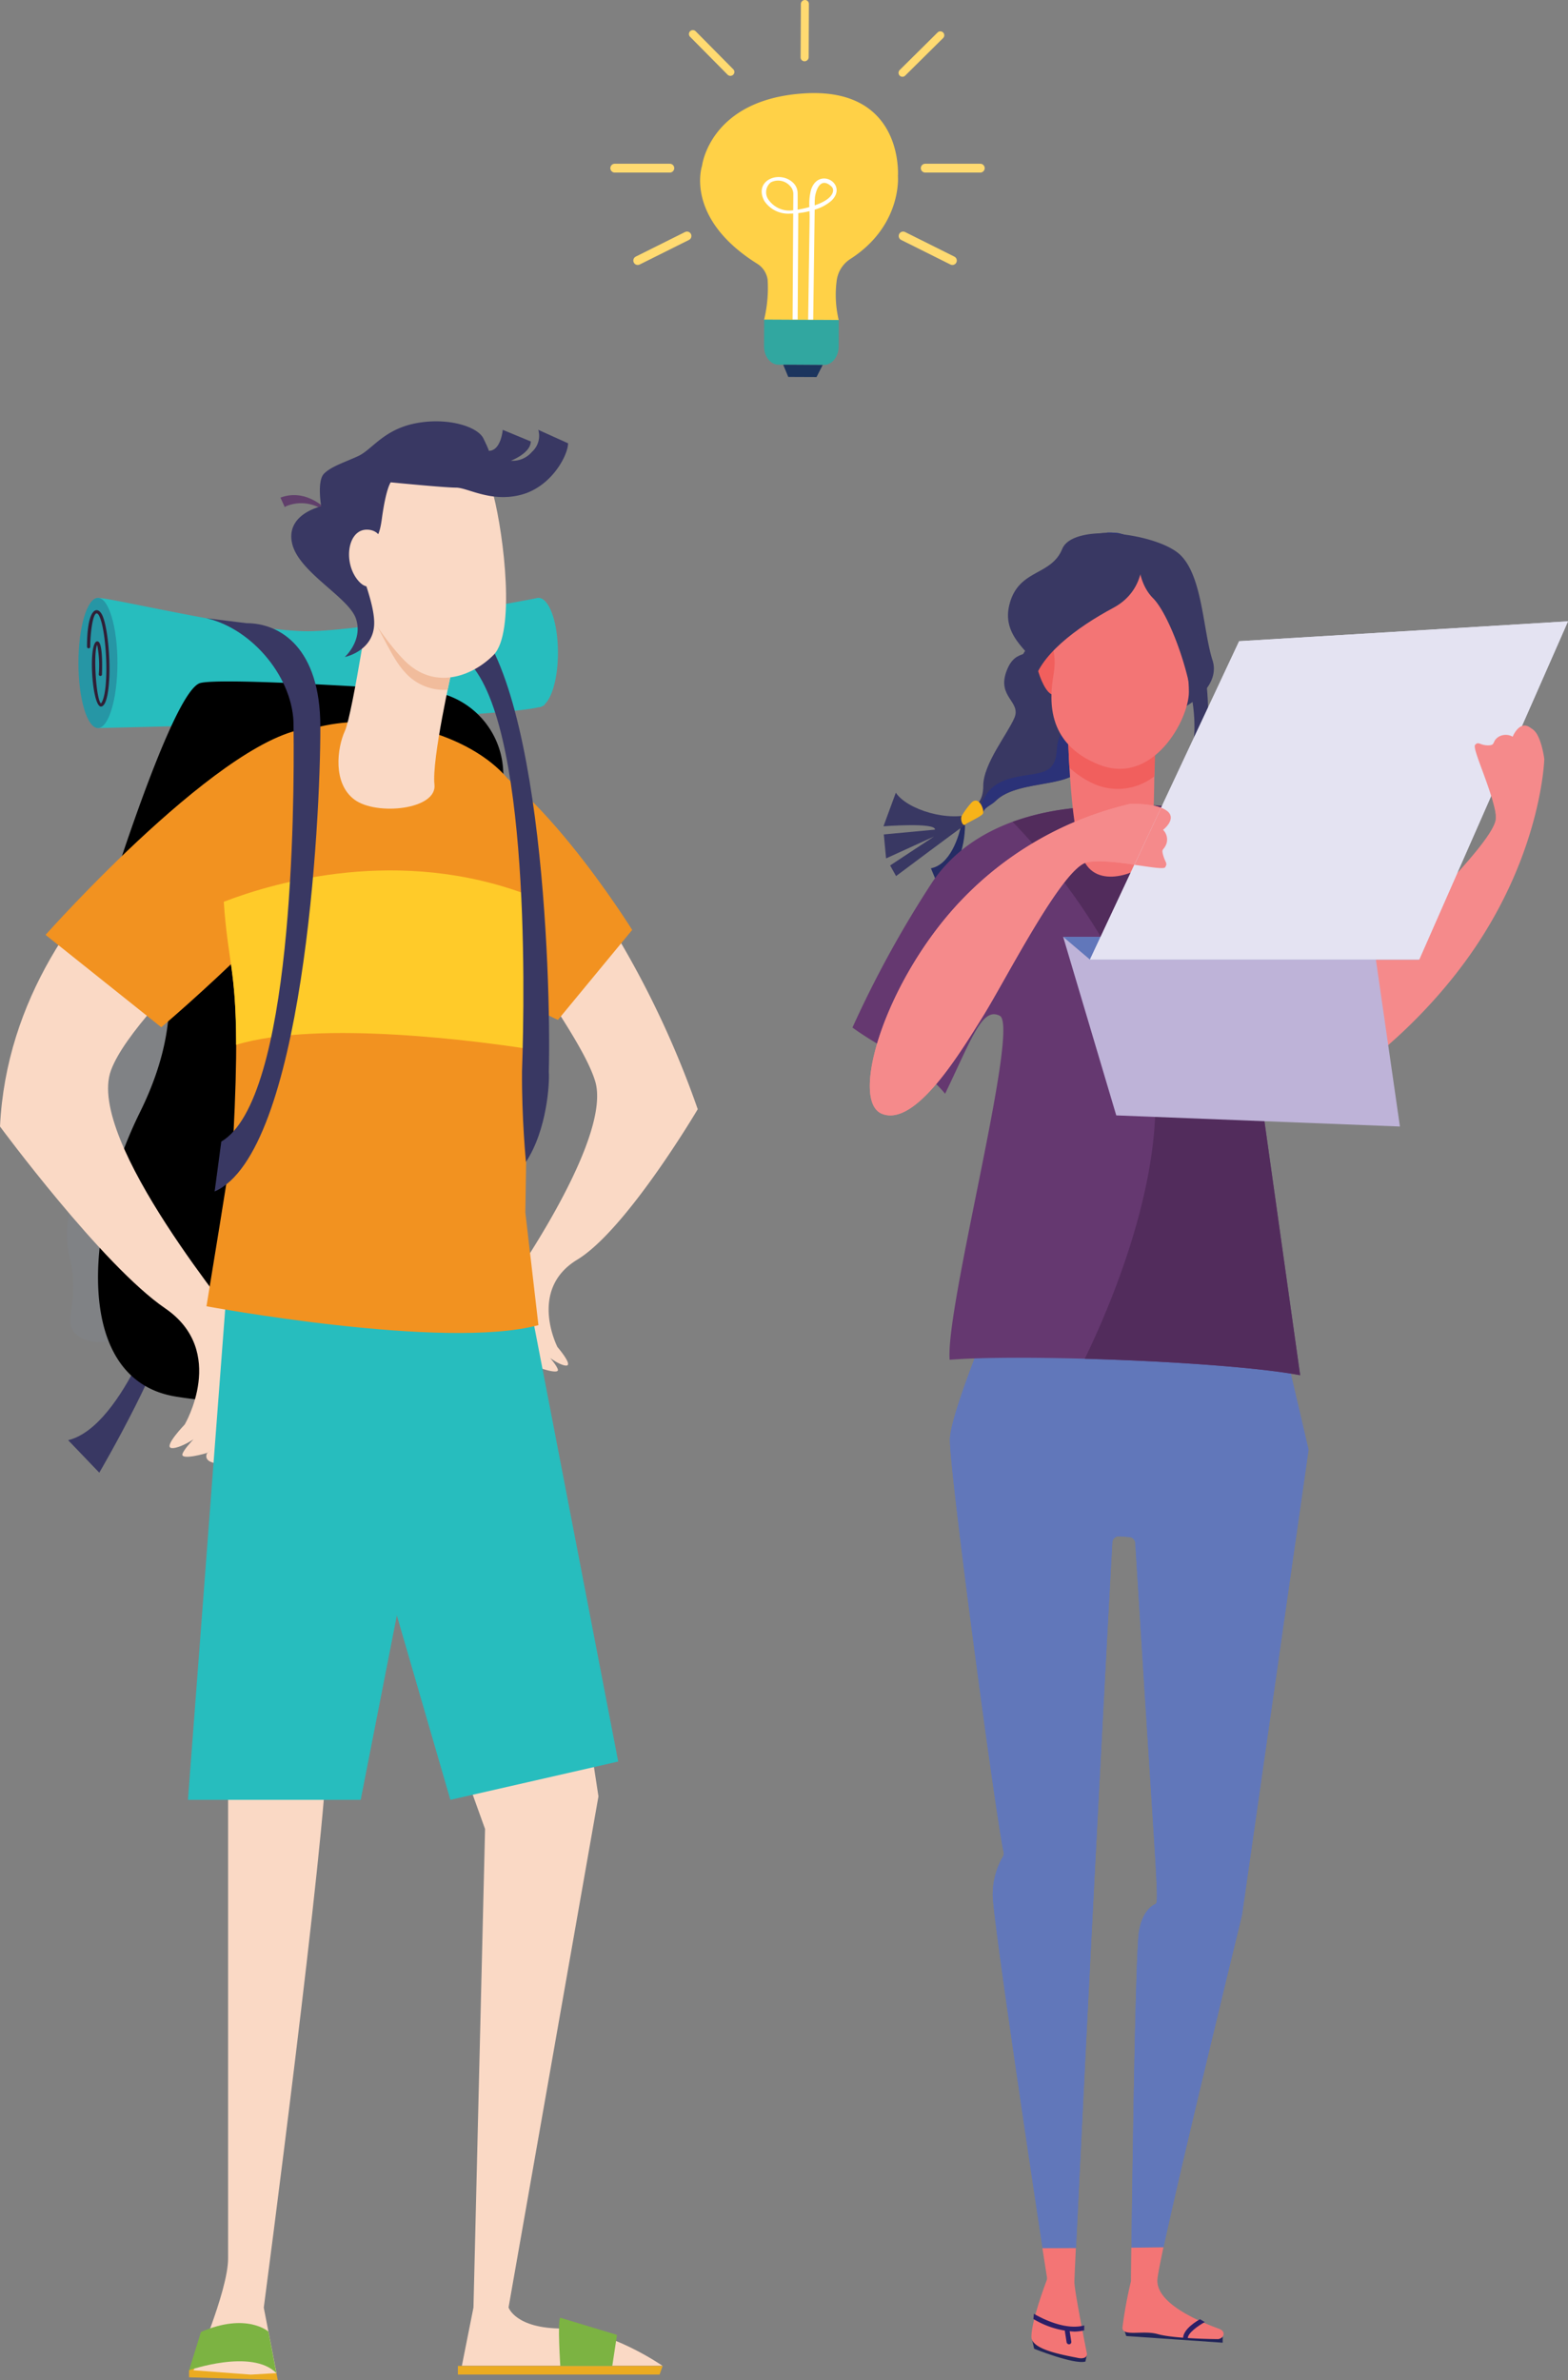 <svg id="Group_1368" data-name="Group 1368" xmlns="http://www.w3.org/2000/svg" width="266.7" height="404.64" viewBox="0 0 266.7 404.64">
  <rect x="0" y="0" width="266.7" height="404.64" fill="#808080" stroke="none"/>
  <g id="Group_1360" data-name="Group 1360" transform="translate(0 71.63)">
    <path id="Path_4920" data-name="Path 4920" d="M46.719,65.46a160.793,160.793,0,0,1,29.218,51.084s-12.1,20.5-20.5,25.584-3.361,14.851-3.361,14.851,2.458,2.857,1.638,3.13c-.819.252-3.928-1.659-4.306-2.857,0,0,2.416,2.479,2.731,3.529.294.924-3.151-.231-3.277-.357-1.26-1.134.126.105.126.105s.378.777-.651,1.113c-1.029.315-1.491.315-2.185-1.974-.693-2.269-1.449-14.283-.966-15.187S61.318,121,58.482,111.755,38.527,82.747,38.842,74.7C39.157,66.678,46.719,65.46,46.719,65.46Z" transform="translate(42.741 0.409)" fill="#fad9c5"/>
    <g id="Group_1355" data-name="Group 1355" transform="translate(11.405 30.013)">
      <path id="Path_4921" data-name="Path 4921" d="M22.2,104.72S15.161,127.258,5.52,129.611l5.293,5.524s11.91-20.312,12.687-28.4Z" transform="translate(-5.331 13.601)" fill="#393863"/>
      <path id="Path_4922" data-name="Path 4922" d="M29.2,82.4s-8.339-.9-12.036,0c-3.718.9-11.28,23.169-11.28,23.169l15.775,5.209Z" transform="translate(-4.934 -11.403)" fill="#808285"/>
      <path id="Path_4923" data-name="Path 4923" d="M10.324,92.76s-6.6,10.208-4.474,18.8c2.1,8.57-2,11.427,1.911,13.779,3.886,2.353,12.624-1.617,12.624-1.617l3.046-29.6Z" transform="translate(-5.43 0.439)" fill="#808285"/>
      <path id="Path_4924" data-name="Path 4924" d="M86.174,57.7c0-5.146-1.491-9.305-3.319-9.305a1.27,1.27,0,0,0-.462.084c-3.739.714-29.764,5.587-38.8,5.587-9.725,0-33.293-5.671-35.666-5.671V70.529S73.634,69.143,82.855,67a1.231,1.231,0,0,0,.651-.189c.273-.105.42-.21.42-.315v-.021C85.249,65.236,86.174,61.77,86.174,57.7Z" transform="translate(-2.678 -48.39)" fill="#27bdbe"/>
      <path id="Path_4925" data-name="Path 4925" d="M12.988,59.46c0,6.112-1.491,11.07-3.319,11.07S6.35,65.572,6.35,59.46,7.841,48.39,9.669,48.39,12.988,53.347,12.988,59.46Z" transform="translate(-4.417 -48.39)" fill="#2696a5"/>
      <path id="Path_4926" data-name="Path 4926" d="M76.839,70.1A14.285,14.285,0,0,0,63.48,56.72c-13.926-.9-34.868-2.1-38.124-1.3-4.936,1.218-16.93,40.519-16.93,40.519L17.6,98.6s6.89,10.755-2.521,29.785C5.653,147.4,3.615,173.8,21.049,176.721c17.434,2.941,55.243.441,58.73-5.335C82.531,166.828,78.624,98.73,76.839,70.1Z" transform="translate(-2.67 -40.945)"/>
      <g id="Group_1354" data-name="Group 1354" transform="translate(3.403 2.1)">
        <path id="Path_4927" data-name="Path 4927" d="M9.4,65.774h0c-1.6-.063-2.227-11.784-.462-11.049.714.315.714,3.634.651,5.587a.273.273,0,0,1-.546-.021,18.026,18.026,0,0,0-.273-5c-.672,1.155-.21,9.284.651,9.956a2.217,2.217,0,0,0,.21-.357c1.2-2.521.735-11.7-.441-14.367-.987-2.248-1.6,2.458-1.6,5.083a.278.278,0,0,1-.273.273h0a.278.278,0,0,1-.273-.273c0-6.89,1.869-7.016,2.626-5.293,1.239,2.815,1.7,12.162.441,14.83C10.033,65.291,9.8,65.774,9.4,65.774Z" transform="translate(-7.05 -49.39)" fill="#301f36"/>
      </g>
    </g>
    <path id="Path_4928" data-name="Path 4928" d="M15.31,192.73v1.2l15.082.462L29.929,192l-12.666-.945Z" transform="translate(16.849 138.62)" fill="#ebab21"/>
    <path id="Path_4929" data-name="Path 4929" d="M22.71,40.5c5.314-1.974,9.221,3.529,9.284,3.571a15.451,15.451,0,0,0-2.079-1.512,6.676,6.676,0,0,0-6.112-.651,1.2,1.2,0,0,0-.357.21Z" transform="translate(24.992 -27.526)" fill="#603f6b"/>
    <path id="Path_4930" data-name="Path 4930" d="M38.263,60.584C51.2,63.02,68.91,91.5,68.91,91.5L56.286,106.795S44.4,101.775,42.191,93.52C39.965,85.286,30.114,59.05,38.263,60.584Z" transform="translate(38.615 -5.029)" fill="#f29220"/>
    <path id="Path_4931" data-name="Path 4931" d="M67.643,101.74c1.176,13.149,13.59,93.787,13.59,93.787l-15.292,86.9S67.139,286,75.078,286s17.056,6.344,17.056,6.344H58l1.974-9.914,1.974-81.352L42.311,146.5S32.186,122.493,27.628,119.91L18.7,100.858s0-.357-.021-1.008C35.085,100.4,51.2,102.245,67.643,101.74Z" transform="translate(20.557 38.255)" fill="#fad9c5"/>
    <path id="Path_4932" data-name="Path 4932" d="M49.32,59.675S2.1,82.591,0,125.862c0,0,17.455,23.652,28.1,30.919,10.65,7.289,3.319,19.745,3.319,19.745s-3.445,3.571-2.374,3.97,5.272-1.89,5.839-3.424c0,0-3.34,3.088-3.844,4.432-.441,1.2,4.159-.084,4.327-.21,1.722-1.386-.168.147-.168.147s-.546,1.008.777,1.491c1.344.5,1.932.5,3.025-2.416,1.092-2.941,2.941-18.631,2.395-19.85-.567-1.239-26.928-32.453-22.517-44.363C23.295,104.373,54.7,80.113,54.865,69.547,55.012,58.982,49.32,59.675,49.32,59.675Z" transform="translate(0 -5.968)" fill="#fad9c5"/>
    <path id="Path_4933" data-name="Path 4933" d="M3.69,94.092,23.372,109.8S53.241,84.451,52.022,77.393C50.8,70.357,60.887,58.93,49.355,58.93,34.945,58.93,3.69,94.092,3.69,94.092Z" transform="translate(4.061 -6.778)" fill="#f29220"/>
    <path id="Path_4934" data-name="Path 4934" d="M53.824,98.52l3.991,4.684,16.951,87.864L46.22,197.58,27.61,133.514,35.8,98.52Z" transform="translate(30.385 36.791)" fill="#27bdbe"/>
    <path id="Path_4935" data-name="Path 4935" d="M55.264,122.773s-16.93,50.79-16.93,64.3c0,13.485-10.713,94.838-10.713,94.838l2.164,11.133-4.39.252-9.725-.735s5.881-13.422,5.881-18.988v-78.58l.525-94.648h37.3Z" transform="translate(17.245 38.794)" fill="#fad9c5"/>
    <path id="Path_4936" data-name="Path 4936" d="M62.271,98.52,56.7,135.909l-12.1,61.671H15.22l7.31-96.245Z" transform="translate(16.75 36.791)" fill="#27bdbe"/>
    <path id="Path_4937" data-name="Path 4937" d="M70.955,141.847c.252-15.04.924-61.965-.084-67.783-2.563-14.893-36.528-22.832-47.156-6.848-3.844,5.8-4.516,13.212-4.159,19.976.8,15.124,3.256,12.5,1.722,42.01-.063,1.218-4.558,28.588-4.558,28.588S57.2,165.31,73.181,161Z" transform="translate(18.4 -7.334)" fill="#f29220"/>
    <g id="Group_1356" data-name="Group 1356" transform="translate(38.061 76.354)">
      <path id="Path_4938" data-name="Path 4938" d="M69.771,100.779c.084-9.158.126-18.673.063-26.172C48.01,66.373,27.089,72.338,18.12,75.783c.672,10,2.1,11.679,2.1,24.324C34.441,95.78,62.335,99.624,69.771,100.779Z" transform="translate(-18.12 -70.452)" fill="#ffcb29"/>
    </g>
    <path id="Path_4939" data-name="Path 4939" d="M46.718,61.97S43.252,77.24,43.735,81.5c.5,4.264-9.83,5.356-13.59,2.584s-2.962-8.822-1.638-11.7S33.212,47.14,33.212,47.14Z" transform="translate(30.16 -19.753)" fill="#fad9c5"/>
    <path id="Path_4940" data-name="Path 4940" d="M30.334,47.14a20.582,20.582,0,0,1-.294,5.65c2.1,3.424,3.718,7.436,5.755,9.6a8.835,8.835,0,0,0,7.289,3c.42-2.037.735-3.424.735-3.424Z" transform="translate(33.059 -19.753)" fill="#f1bc9c"/>
    <path id="Path_4941" data-name="Path 4941" d="M49.028,143.715c3.613-5.5,4.033-13.506,3.886-15.313.42-16.342-1.323-72.551-16.174-79.483l.945,8.507c11.973,7.352,11.175,56.818,10.671,70.85C48.293,136.322,49.028,143.715,49.028,143.715Z" transform="translate(40.432 -17.794)" fill="#393863"/>
    <path id="Path_4942" data-name="Path 4942" d="M49.877,36.124s3.382,1.386,5.167,8.339,3.76,23.421,0,27.18-10.124,5.944-15.082.987-11.511-16.468-12.9-20.249c0,0-3.571-5.461,4.264-11.217C39.164,35.431,49.877,36.124,49.877,36.124Z" transform="translate(28.892 -31.905)" fill="#fad9c5"/>
    <path id="Path_4943" data-name="Path 4943" d="M40.5,44.475s9.137.9,11.112.9,5.944,2.584,11.112,1.2,7.94-6.743,7.94-8.738L65.6,35.548a3.665,3.665,0,0,1-1.092,3.76A4.271,4.271,0,0,1,60.94,40.8s3.382-1.281,3.382-3.277l-4.768-1.974s-.294,3.571-2.374,3.571c0,0,.105,0-.9-2.079-.987-2.079-6.2-3.676-11.637-2.584-5.419,1.092-7.31,4.474-9.7,5.566C32.562,41.114,30.4,41.765,29.159,43s-.483,5.566-.483,5.566-6.049,1.281-4.957,6.259c1.092,4.957,9.7,9.2,10.881,12.876,1.2,3.676-1.911,6.47-1.911,6.47s5-.987,5-5.8S33.129,55.334,35.02,54.641s3.277,1.2,3.97-3.97C39.7,45.462,40.5,44.475,40.5,44.475Z" transform="translate(25.958 -34.101)" fill="#393863"/>
    <path id="Path_4944" data-name="Path 4944" d="M34.348,47.533c0-.4.189-4.663-3.067-4.663-3.277,0-4.054,5.566-1.491,8.633C32.352,54.549,34.348,50.2,34.348,47.533Z" transform="translate(31.104 -24.452)" fill="#fad9c5"/>
    <path id="Path_4945" data-name="Path 4945" d="M37.08,191.5H71.906l-.525,1.47H37.08Z" transform="translate(40.806 139.115)" fill="#ebab21"/>
    <path id="Path_4946" data-name="Path 4946" d="M45.487,187.6c-.5.5,0,8.192,0,8.192H54.33l.8-5.272Z" transform="translate(49.812 134.823)" fill="#7cb342"/>
    <path id="Path_4947" data-name="Path 4947" d="M15.31,196.053s10.65-3.739,14.851.483L28.8,189.478s-3.7-3.3-11.469.063Z" transform="translate(16.849 135.298)" fill="#7cb342"/>
    <path id="Path_4948" data-name="Path 4948" d="M23.526,50.88c5.755,0,12.54,4.222,12.561,17.539.042,16.342-2.983,72.509-17.98,79.084l1.134-8.486C31.36,131.938,31.7,82.472,31.529,68.44c.126-8.066-6.932-16.594-14.809-18.4Z" transform="translate(18.4 -16.561)" fill="#393863"/>
    <path id="Path_4949" data-name="Path 4949" d="M126.576,212.87c0-.042.021-.063.021-.084l11.3-78.937a.771.771,0,0,0-.021-.378L130.63,102.51c-14.577,1.134-29.155,1.344-43.732,1.386-4.39,10.355-9.977,24.324-9.977,28.1,0,5.9,7.961,65.094,9.137,70.073a1,1,0,0,1-.126.777,12.9,12.9,0,0,0-1.722,6.6c0,3.529,6.217,45.077,8.465,59.927,1.89,0,3.781,0,5.692-.021.819-17.119,3.424-69.842,6.175-119.959a1.1,1.1,0,0,1,1.155-1.008l1.743.126a1.082,1.082,0,0,1,1.008.987c4.012,64.4,4.138,60.977,3.214,61.5-.777.441-2.079,1.6-2.584,4.558-.588,3.466-1.092,39.573-1.281,53.752l5.461-.063C116.493,254.145,126.219,214.362,126.576,212.87Z" transform="translate(84.65 41.182)" fill="#6177ba"/>
    <path id="Path_4950" data-name="Path 4950" d="M81.177,66.32c.147,4.075-1.008,9.032-4.747,10.818l-1.05-2.5c3.172-.588,4.831-5.167,5.335-8.3Z" transform="translate(82.956 1.355)" fill="#252c64"/>
    <path id="Path_4951" data-name="Path 4951" d="M85.928,69.264c-1.47,1.008-12.246,9.074-12.246,9.074l-1.008-1.806,7.457-4.915-8.15,3.718L71.6,71.26l8.7-.819c.147-1.26-8.759-.567-8.759-.567l2.1-5.713c1.848,2.836,9.032,5.146,13.527,3.424.042.126.336.294.357.42C87.168,68.067,86.349,68.97,85.928,69.264Z" transform="translate(78.73 -1.022)" fill="#393863"/>
    <path id="Path_4952" data-name="Path 4952" d="M116.6,59.178c1.785-10.566-8.528-14.6-12.057-15.649-.714-.21-1.155-.315-1.155-.315-6.28-.819-9.536,3.361-12.372,7.688s-.756,6.428-1.491,10.292-3.592,1.05-5.23,5.482c-1.638,4.411,2.542,5.146,1.344,7.94s-5.293,7.814-5.293,11.553c0,2.689-1.3,3.067-1.386,3.991.126.021.756.735.882.756.273-.819,1.974-1.554,2.584-2.164,4.012-4.012,14.661-1.848,14.661-6.785s10.881-8.507,17.224-11.637C120.7,67.181,116.6,59.178,116.6,59.178Z" transform="translate(86.895 -24.187)" fill="#393863"/>
    <path id="Path_4953" data-name="Path 4953" d="M116.161,59.182c1.785-10.566-8.528-14.6-12.057-15.649-.714-.21-1.155-.315-1.155-.315a13.114,13.114,0,0,0-2-.105,22.256,22.256,0,0,1,8.213,12.309c2.374,10.4-8.4,18.463-13.422,20.27-5.02,1.785-2.122,5.083-4.432,7.394C89.085,85.312,81,82.959,79.36,90.164c0,.315.483.714.483.714.231-1.113,1.344-1.323,2.143-2.143C86,84.724,96.647,86.887,96.647,81.951s10.881-8.507,17.224-11.637C120.257,67.185,116.161,59.182,116.161,59.182Z" transform="translate(87.336 -24.19)" fill="#2b3278"/>
    <path id="Path_4954" data-name="Path 4954" d="M79.655,65.072a13.813,13.813,0,0,0-1.743,2.353c-.252.525.126,1.869.672,1.428s2.71-1.365,2.962-1.848C81.819,66.5,80.937,63.98,79.655,65.072Z" transform="translate(85.654 -0.317)" fill="#f7b319"/>
    <path id="Path_4955" data-name="Path 4955" d="M83.54,189.21l.42,1.89s6.743,2.71,8.717,2.185l.273-1.239Z" transform="translate(91.936 136.595)" fill="#222459"/>
    <path id="Path_4956" data-name="Path 4956" d="M90.95,188.34l.525,1.554,16.4,1.134v-1.05Z" transform="translate(100.09 135.638)" fill="#222459"/>
    <path id="Path_4957" data-name="Path 4957" d="M90.186,73.01a26.953,26.953,0,0,0-2.311-5.65c-1.89-3.781-7.583-6.344-5.965-12.246s7.037-4.663,8.927-9.263c1.89-4.621,16.447-2.647,20.165,1.071s3.781,12.75,5.419,17.875c1.617,5.125-6.091,9.473-9.62,9.473C103.314,74.249,90.186,73.01,90.186,73.01Z" transform="translate(89.827 -24.134)" fill="#393863"/>
    <path id="Path_4958" data-name="Path 4958" d="M122.33,97.469c0-.672-5.251-19.913-12.771-25.437S96.62,65.52,96.62,65.52L108.4,105.282l4.411,7.73Z" transform="translate(106.33 0.475)" fill="#5886c5"/>
    <path id="Path_4959" data-name="Path 4959" d="M86.167,186.959a1.133,1.133,0,0,1-.063.525c-.483,1.26-2.584,7.016-2.584,9.578,0,2.143,5.251,3.046,8,3.592.756.147,1.575-.063,1.428-.8-.651-3.277-2.122-10.839-2.122-12.141,0-.168.084-2.227.252-5.755-1.89,0-3.781.021-5.692.021C85.789,184.523,86.062,186.308,86.167,186.959Z" transform="translate(91.914 128.617)" fill="#f37575"/>
    <path id="Path_4960" data-name="Path 4960" d="M126.576,212.87c0-.042.021-.063.021-.084l11.3-78.937a.771.771,0,0,0-.021-.378L130.63,102.51c-14.577,1.134-29.155,1.344-43.732,1.386-4.39,10.355-9.977,24.324-9.977,28.1,0,5.9,7.961,65.094,9.137,70.073a1,1,0,0,1-.126.777,12.9,12.9,0,0,0-1.722,6.6c0,3.529,6.217,45.077,8.465,59.927,1.89,0,3.781,0,5.692-.021.819-17.119,3.424-69.842,6.175-119.959a1.1,1.1,0,0,1,1.155-1.008l1.743.126a1.082,1.082,0,0,1,1.008.987c4.012,64.4,4.138,60.977,3.214,61.5-.777.441-2.079,1.6-2.584,4.558-.588,3.466-1.092,39.573-1.281,53.752l5.461-.063C116.493,254.145,126.219,214.362,126.576,212.87Z" transform="translate(84.65 41.182)" fill="#6177ba"/>
    <path id="Path_4961" data-name="Path 4961" d="M107.4,195.784c-4.621-1.7-11.028-4.747-10.544-8.612.105-.84.462-2.71,1.008-5.272l-5.461.063c-.042,3.046-.063,5.1-.063,5.587a.715.715,0,0,1-.021.21,71.032,71.032,0,0,0-1.428,7.814c0,1.554,3.508.378,5.965,1.071,3,.861,10.923.861,10.313.861C108.261,197.339,108.45,196.162,107.4,195.784Z" transform="translate(100.024 128.551)" fill="#f37575"/>
    <path id="Path_4962" data-name="Path 4962" d="M145.173,162.061l-7.352-52.239c.966-8.423,2.437-10.292.042-22.6-1.6-8.234-4.075-17.119-6.2-19.22-3.949-3.886-17.1-2.647-18.316-2.521h-.189c-1.491-.105-21.152-1.113-30.52,12.708A183.128,183.128,0,0,0,69.03,102.953c4.81,3.55,12.036,6.617,15.754,11.259,4.558-9.431,6.3-14.809,9.305-13.254,3.466,1.785-9.284,49.509-8.528,58.478C98.1,158.427,132.843,159.75,145.173,162.061Z" transform="translate(75.967 0.115)" fill="#653870"/>
    <path id="Path_4963" data-name="Path 4963" d="M130.9,162.061l-7.352-52.239c.966-8.423,2.437-10.292.042-22.6-1.6-8.234-4.075-17.119-6.2-19.22-3.949-3.886-17.1-2.647-18.316-2.521h-.189A44.5,44.5,0,0,0,82,67.98c5.86,6.07,16.573,18.736,22.307,34.931,6.785,19.178-5.692,47.429-10.04,56.356C108.13,159.645,123.527,160.675,130.9,162.061Z" transform="translate(90.241 0.115)" fill="#522c5c"/>
    <path id="Path_4964" data-name="Path 4964" d="M86.46,58.161c0,1.785.273,17.854,2.521,23.673,2.269,5.818,9.893,2.29,11.175.777,1.26-1.512,1.071-24.471,1.071-24.471H86.46Z" transform="translate(95.149 -7.647)" fill="#f37575"/>
    <path id="Path_4965" data-name="Path 4965" d="M86.754,66.531a16.186,16.186,0,0,0,4.075,2.71A10.106,10.106,0,0,0,101.184,68a96.8,96.8,0,0,0,.021-9.851H86.46C86.46,58.927,86.5,62.372,86.754,66.531Z" transform="translate(95.149 -7.636)" fill="#f15f5d"/>
    <path id="Path_4966" data-name="Path 4966" d="M87.836,55.052s-2.584-4.978-3.76-2.752,1.638,10.418,3.424,8.633C89.264,59.169,87.836,55.052,87.836,55.052Z" transform="translate(92.219 -14.704)" fill="#f15f5d"/>
    <path id="Path_4967" data-name="Path 4967" d="M95.373,54.247s2.5-5.209,3.8-2.962c1.281,2.269-1.386,10.776-3.256,9.011C94.029,58.532,95.373,54.247,95.373,54.247Z" transform="translate(104.448 -15.81)" fill="#f15f5d"/>
    <path id="Path_4968" data-name="Path 4968" d="M90.076,47.185s-5.146,2.058-5.146,7.331,1.491,6.091.819,10.145S84.258,76.444,93.458,80.1s15.292-7.709,15.292-12.33-1.218-4.054,0-9.074C109.968,53.7,102.511,40.526,90.076,47.185Z" transform="translate(93.465 -21.729)" fill="#f37575"/>
    <path id="Path_4969" data-name="Path 4969" d="M103.9,44.555s1.218,6.638-4.873,9.893S86.046,62.724,85.353,67.87c-.672,5.146,1.071,3.739,1.071,3.739l-.546,2.458S84.26,76.1,82.5,70.412s2.71-10.145,2.71-10.145,2.836-6.533,4.474-11.721C91.3,43.337,103.9,44.555,103.9,44.555Z" transform="translate(90.333 -22.734)" fill="#393863"/>
    <path id="Path_4970" data-name="Path 4970" d="M92.761,44.591c-.924.294-.945,5.419,1.89,8.255s7.037,14.115,7.037,21.614A19.939,19.939,0,0,1,97.908,86.5l2.311,1.008S104,77.569,104,71.646C104,65.7,101.058,42.029,92.761,44.591Z" transform="translate(101.472 -22.77)" fill="#393863"/>
    <path id="Path_4971" data-name="Path 4971" d="M147.921,64.211s-.5-4.117-2.016-5.083c-1.491-.966-2.857,1.785-2.857,1.785a2.132,2.132,0,0,0-2.227.315c-1.134.882-.525,1.365-1.764,1.512s-1.365-.5-1.974.168,2.71,7.457,2.584,11.406c-.126,3.97-16.552,19.409-21.971,25.29-5.4,5.881-15.8,16.93-12.939,21.11,2.836,4.159,21.278-8.927,32.012-25.4C147.543,78.851,147.921,64.211,147.921,64.211Z" transform="translate(114.747 -6.786)" fill="#f58a8b"/>
    <path id="Path_4972" data-name="Path 4972" d="M114.785,65.062s4.579-.126,6.238,1.239-.735,3.172-.735,3.172a2.327,2.327,0,0,1,.588,2.311c-.462,1.3-1.239.735-.882,2.016s1.113,1.3.651,2.037-9.074-1.6-13.233-.84S93.612,94.868,89.6,101.3s-11.469,18.715-17.1,16.468.672-23.042,13.737-36.549A57.72,57.72,0,0,1,114.785,65.062Z" transform="translate(77.515 -0.033)" fill="#f58a8b"/>
    <g id="Group_1357" data-name="Group 1357" transform="translate(175.77 321.751)">
      <path id="Path_4973" data-name="Path 4973" d="M92.313,190.095l.021-.84c-3.13.861-7.016-1.071-8.57-1.974l-.084.882a14.856,14.856,0,0,0,6.953,2.143A7.512,7.512,0,0,0,92.313,190.095Z" transform="translate(-83.68 -187.28)" fill="#2c1f67"/>
    </g>
    <g id="Group_1358" data-name="Group 1358" transform="translate(181.119 324.244)">
      <path id="Path_4974" data-name="Path 4974" d="M86.927,191.162a.424.424,0,0,1-.4-.336l-.294-1.89a.4.4,0,0,1,.336-.462.39.39,0,0,1,.462.336l.294,1.89a.4.4,0,0,1-.336.462Z" transform="translate(-86.227 -188.467)" fill="#2c1f67"/>
    </g>
    <g id="Group_1359" data-name="Group 1359" transform="translate(201.228 322.676)">
      <path id="Path_4975" data-name="Path 4975" d="M96.6,190.955h-.8c0-1.617,2.542-3.046,2.878-3.235l.819.483C98.342,188.833,96.6,190.073,96.6,190.955Z" transform="translate(-95.8 -187.72)" fill="#2c1f67"/>
    </g>
    <path id="Path_4976" data-name="Path 4976" d="M86.09,75.83h52.638l4.642,32.243-48.248-1.89Z" transform="translate(94.742 11.821)" fill="#beb3d8"/>
    <path id="Path_4977" data-name="Path 4977" d="M86.09,75.83l4.558,3.865h56l-7.919-3.865Z" transform="translate(94.742 11.821)" fill="#6177ba"/>
    <path id="Path_4978" data-name="Path 4978" d="M113.634,53.672,88.26,107.8h56L169.57,50.29Z" transform="translate(97.13 -16.286)" fill="#e4e3f2"/>
    <path id="Path_4979" data-name="Path 4979" d="M114.785,65.062s4.579-.126,6.238,1.239-.735,3.172-.735,3.172a2.327,2.327,0,0,1,.588,2.311c-.462,1.3-1.239.735-.882,2.016s1.113,1.3.651,2.037-9.074-1.6-13.233-.84S93.612,94.868,89.6,101.3s-11.469,18.715-17.1,16.468.672-23.042,13.737-36.549A57.72,57.72,0,0,1,114.785,65.062Z" transform="translate(77.515 -0.033)" fill="#f58a8b"/>
    <path id="Path_4980" data-name="Path 4980" d="M113.634,53.672,88.26,107.8h56L169.57,50.29Z" transform="translate(97.13 -16.286)" fill="#e4e3f2"/>
    <path id="Path_4981" data-name="Path 4981" d="M97.09,75.5c.462-.735.021-.756-.336-2.037s.105-.735.567-2.016a2.327,2.327,0,0,0-.588-2.311s2.374-1.806.735-3.172A3.961,3.961,0,0,0,96.4,65.38l-4.537,9.7C94.591,75.462,96.859,75.862,97.09,75.5Z" transform="translate(101.092 0.321)" fill="#f58a8b"/>
    <path id="Path_4982" data-name="Path 4982" d="M128.81,59.049c-1.806-1.26-2.941,1.575-2.941,1.575a2.4,2.4,0,0,0-2.437.042c-1.155.8-.4,1.428-1.764,1.428s-1.6-.735-2.185-.084c-.567.609,2.752,7.352,3.508,11.763l7.079-13.4A4.031,4.031,0,0,0,128.81,59.049Z" transform="translate(131.421 -7.002)" fill="#f58a8b"/>
  </g>
  <g id="Group_1367" data-name="Group 1367" transform="translate(104.563)">
    <g id="Group_1366" data-name="Group 1366" transform="translate(12.608)">
      <g id="Group_1362" data-name="Group 1362" transform="translate(1.908 15.825)">
        <path id="Path_4983" data-name="Path 4983" d="M80.277,46.154l-12.708-.063a22.862,22.862,0,0,0,.609-6.827,3.827,3.827,0,0,0-1.764-2.71c-12.456-7.793-9.389-16.678-9.389-16.678S58.369,8.6,74.375,7.588C91.431,6.517,90.339,21.662,90.339,21.662s.735,8.444-8.15,14.115a5.155,5.155,0,0,0-2.269,3.676A18.423,18.423,0,0,0,80.277,46.154Z" transform="translate(-56.691 -7.534)" fill="#ffd147"/>
        <path id="Path_4984" data-name="Path 4984" d="M61.891,25.87l-.021,4.558c0,1.7,1.092,3.109,2.458,3.109l7.73.042c1.365,0,2.479-1.386,2.5-3.088l.021-4.558Z" transform="translate(-50.992 12.644)" fill="#31a7a0"/>
        <path id="Path_4985" data-name="Path 4985" d="M63.42,29.52l.861,2.079,4.81.021,1.05-2.058Z" transform="translate(-49.286 16.661)" fill="#1c355e"/>
        <g id="Group_1361" data-name="Group 1361" transform="translate(10.478 14.275)">
          <path id="Path_4986" data-name="Path 4986" d="M66.512,20.547a4.569,4.569,0,0,0,.525-.021l-.105,18.022h.861L67.9,20.463a13.068,13.068,0,0,0,1.911-.336c0,.336.021.672.021.987-.021,2-.063,3.97-.084,5.965-.063,3.823-.105,7.667-.168,11.49h.861c.084-6.238.168-12.456.252-18.694a7.636,7.636,0,0,0,2.815-1.491c2.962-2.794-2.079-5.881-3.424-1.932a9.183,9.183,0,0,0-.294,2.983,16.532,16.532,0,0,1-2,.441s.021-1.659,0-2.731a2.471,2.471,0,0,0-.588-1.659c-2.227-2.479-6.995-.714-5.083,2.9A4.875,4.875,0,0,0,66.512,20.547Zm4.222-2.668c0-.441.63-3.907,2.773-1.974a.915.915,0,0,1,.315.8c-.168,1.218-1.911,2.037-3.13,2.437C70.692,18.72,70.692,18.3,70.734,17.879Zm-7.5-2.647a2.707,2.707,0,0,1,3.256.609,1.959,1.959,0,0,1,.567,1.365l-.021,2.773a4.314,4.314,0,0,1-4.159-1.743A2.165,2.165,0,0,1,63.235,15.233Z" transform="translate(-61.679 -14.33)" fill="#fff"/>
        </g>
      </g>
      <g id="Group_1363" data-name="Group 1363" transform="translate(35.661 5.335)">
        <path id="Path_4987" data-name="Path 4987" d="M72.949,10.06a.685.685,0,0,1,0-.945L79.4,2.729a.668.668,0,1,1,.945.945L73.894,10.06A.666.666,0,0,1,72.949,10.06Z" transform="translate(-72.76 -2.54)" fill="#ffda71"/>
      </g>
      <g id="Group_1364" data-name="Group 1364" transform="translate(0 5.109)">
        <path id="Path_4988" data-name="Path 4988" d="M63.318,10.031a.648.648,0,0,0,0-.945L56.933,2.637a.668.668,0,0,0-.945.945l6.386,6.449A.685.685,0,0,0,63.318,10.031Z" transform="translate(-55.783 -2.433)" fill="#ffda71"/>
      </g>
      <g id="Group_1365" data-name="Group 1365" transform="translate(19.004)">
        <path id="Path_4989" data-name="Path 4989" d="M65.5,10.418a.664.664,0,0,1-.672-.672L64.872.672A.7.7,0,0,1,65.565,0a.664.664,0,0,1,.672.672L66.2,9.746A.7.7,0,0,1,65.5,10.418Z" transform="translate(-64.83)" fill="#ffda71"/>
      </g>
    </g>
    <line id="Line_17" data-name="Line 17" x2="9.368" transform="translate(52.807 28.588)" fill="none" stroke="#ffda71" stroke-linecap="round" stroke-linejoin="round" stroke-miterlimit="10" stroke-width="1.5"/>
    <line id="Line_18" data-name="Line 18" x2="8.381" y2="4.18" transform="translate(49.047 40.12)" fill="none" stroke="#ffda71" stroke-linecap="round" stroke-linejoin="round" stroke-miterlimit="10" stroke-width="1.5"/>
    <line id="Line_19" data-name="Line 19" x1="8.381" y2="4.18" transform="translate(3.907 40.12)" fill="none" stroke="#ffda71" stroke-linecap="round" stroke-linejoin="round" stroke-miterlimit="10" stroke-width="1.5"/>
    <line id="Line_20" data-name="Line 20" x2="9.368" transform="translate(0 28.588)" fill="none" stroke="#ffda71" stroke-linecap="round" stroke-linejoin="round" stroke-miterlimit="10" stroke-width="1.5"/>
  </g>
</svg>
